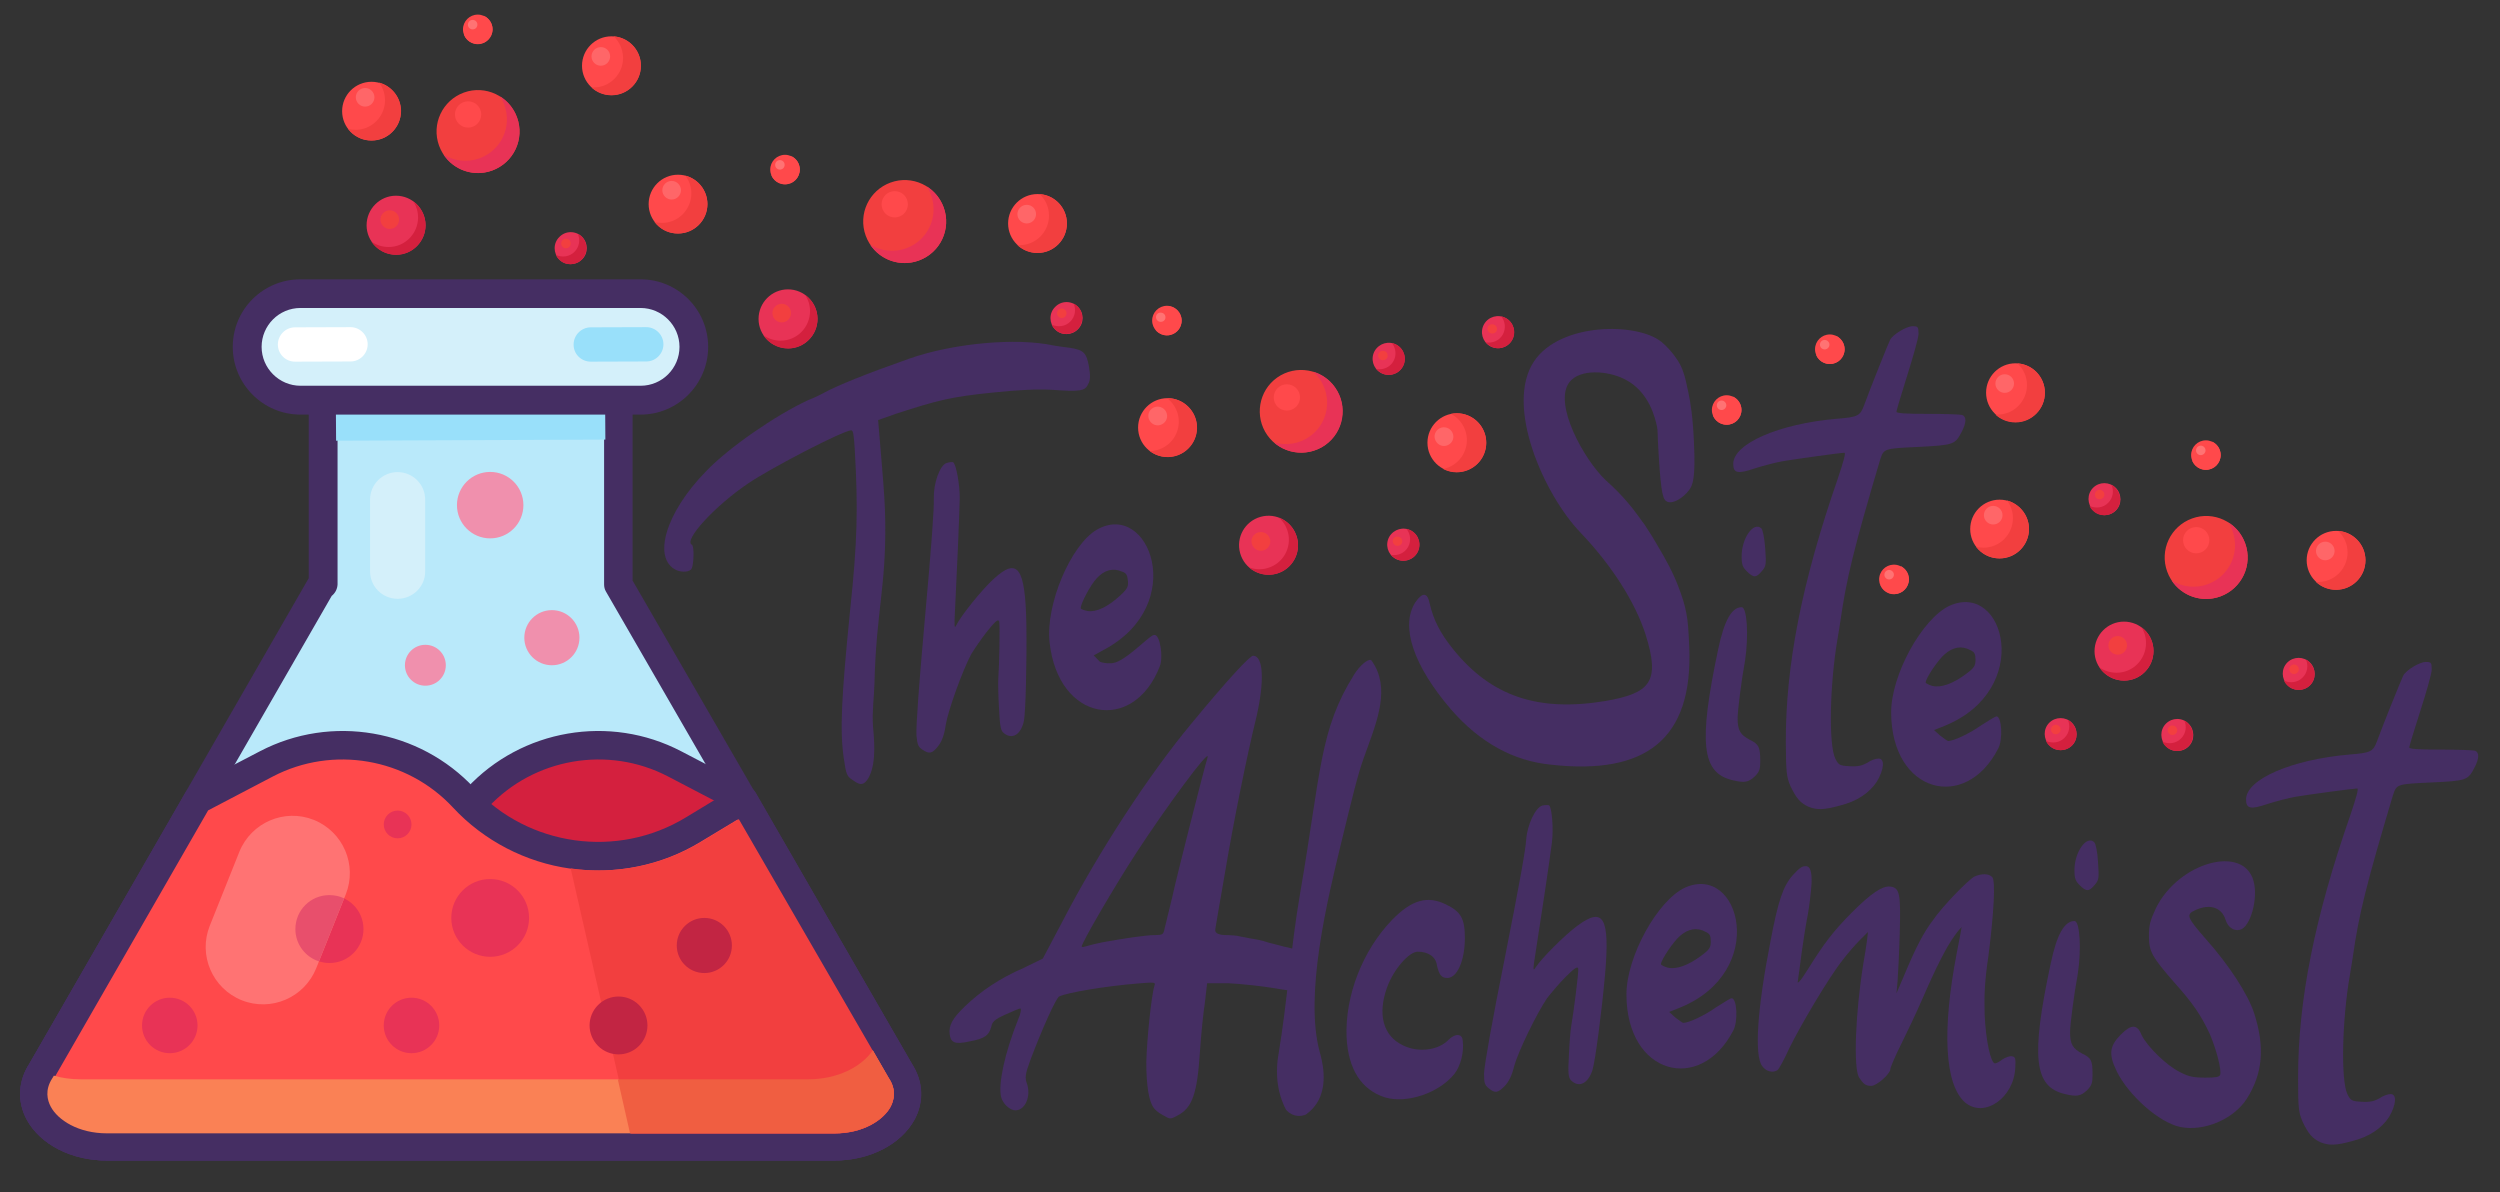 <?xml version="1.0" encoding="UTF-8"?> <!-- Generator: Adobe Illustrator 27.0.1, SVG Export Plug-In . SVG Version: 6.00 Build 0) --> <svg xmlns="http://www.w3.org/2000/svg" xmlns:xlink="http://www.w3.org/1999/xlink" version="1.1" id="Layer_1" x="0px" y="0px" viewBox="0 0 1369.4 653" style="enable-background:new 0 0 1369.4 653;" xml:space="preserve"><rect x="0" y="0" width="1369.4" height="653" fill="#333333" stroke="none"/> <style type="text/css"> .st0{fill:#B9E9FA;} .st1{fill:#452E63;} .st2{fill:#F090AD;} .st3{fill:#99E0FA;} .st4{fill:#D4F0FA;} .st5{fill:#D4203E;} .st6{fill:#FF494B;} .st7{fill:#FA8155;} .st8{fill:#F23F3F;} .st9{fill:#E83356;} .st10{fill:#C22543;} .st11{fill:#FF7373;} .st12{fill:#E84F6C;} .st13{fill:#F05E41;} .st14{fill:#FFFFFF;} .st15{fill:#FF6668;} </style> <g id="vector"> <g id="flask_red"> <g> <g> <path class="st0" d="M492.8,586.9L338.7,320.1v-96.7c0-2-2.3-3.7-5.1-3.7H182c-2.8,0-5.1,1.6-5.1,3.7v96.7h-0.7L22.7,586.9 c-12.4,19,6.8,40.9,35.8,40.9H457C486.1,627.8,505.2,605.9,492.8,586.9L492.8,586.9z"></path> <path class="st1" d="M457,635.7H58.5c-19.3,0-36.5-8.8-43.8-22.4c-5.3-9.8-4.8-20.9,1.3-30.5l153.1-266.1v-93.3 c0-6.5,5.7-11.5,12.9-11.5h151.6c7.2,0,12.9,5.1,12.9,11.5V318l153,264.8c6.2,9.6,6.7,20.7,1.4,30.5 C493.5,626.9,476.3,635.7,457,635.7L457,635.7z M181.7,326.4L29.5,590.8c-0.1,0.1-0.1,0.2-0.2,0.4c-3.1,4.8-3.4,9.7-0.8,14.6 c3.8,7,14.6,14.2,30,14.2H457c15.5,0,26.2-7.1,30-14.2c2.6-4.9,2.4-9.8-0.8-14.6c-0.1-0.1-0.2-0.2-0.2-0.4L331.9,324 c-0.7-1.2-1-2.5-1-3.9v-92.5h-146v92.5C184.8,322.6,183.6,324.9,181.7,326.4L181.7,326.4z"></path> </g> <g> <circle class="st2" cx="302.3" cy="349.3" r="15.1"></circle> <circle class="st2" cx="268.5" cy="276.7" r="18.2"></circle> <path class="st2" d="M244.2,364.4c0,6.2-5,11.2-11.2,11.2s-11.2-5-11.2-11.2s5-11.2,11.2-11.2S244.2,358.2,244.2,364.4z"></path> </g> <path class="st3" d="M331.5,225.6c0-2.8-2.1-5.1-4.6-5l-138.3,0.6c-2.5,0-4.6,2.3-4.6,5.1l0.1,15.1l147.5-0.6L331.5,225.6 L331.5,225.6z"></path> <g> <path class="st4" d="M164.6,219.2h186.3c16,0,29.2-13.1,29.2-29.2l0,0c0-16.1-13.1-29.2-29.2-29.2H164.6 c-16.1,0-29.2,13.1-29.2,29.2l0,0C135.4,206.1,148.6,219.2,164.6,219.2L164.6,219.2z"></path> <path class="st1" d="M350.9,227.1H164.6c-20.4,0-37.1-16.6-37.1-37.1s16.6-37,37.1-37h186.3c20.4,0,37,16.6,37,37 S371.3,227.1,350.9,227.1L350.9,227.1z M164.6,168.7c-11.8,0-21.3,9.6-21.3,21.3s9.6,21.3,21.3,21.3h186.3 c11.8,0,21.3-9.6,21.3-21.3s-9.6-21.3-21.3-21.3L164.6,168.7L164.6,168.7z"></path> </g> <g> <path class="st5" d="M492.8,586.9c12.4,19-6.8,40.9-35.8,40.9H58.5c-29.1,0-48.2-21.9-35.8-40.9l86-148.9l27.2,16.5 c40.7,24.7,93.2,17.3,125.6-17.5l0,0c27.7-29.8,71.9-37.4,108-18.6l37.6,19.6L492.8,586.9L492.8,586.9z"></path> <path class="st1" d="M457,635.7H58.5c-19.3,0-36.5-8.8-43.9-22.4c-5.3-9.8-4.8-20.9,1.4-30.5l85.9-148.7 c1.1-1.8,2.8-3.2,4.8-3.7c2.1-0.5,4.2-0.2,6,0.9l27.2,16.5c37.3,22.6,86,15.8,115.8-16.1c30-32.3,78.3-40.6,117.4-20.2 l37.6,19.6c1.3,0.7,2.4,1.8,3.2,3l85.6,148.7c6.1,9.6,6.6,20.7,1.3,30.5C493.5,626.9,476.2,635.7,457,635.7L457,635.7z M111.5,448.9l-82,141.9c-0.1,0.1-0.1,0.2-0.2,0.4c-3.2,4.8-3.4,9.7-0.8,14.6c3.8,7,14.6,14.2,30,14.2H457 c15.4,0,26.2-7.1,30-14.2c2.6-4.8,2.4-9.8-0.8-14.6c-0.1-0.1-0.2-0.2-0.2-0.4l-84.5-146.9l-35.6-18.6 c-32.8-17.1-73.4-10.1-98.6,17c-16.9,18.2-39.8,30.1-64.4,33.5c-24.6,3.4-49.8-1.8-71.1-14.6L111.5,448.9L111.5,448.9z"></path> </g> <g> <path class="st6" d="M22.7,586.9c-12.4,19,6.8,40.9,35.8,40.9H457c29.1,0,48.2-21.9,35.8-40.9l-86-148.9l-27.2,16.5 c-40.7,24.7-93.2,17.3-125.6-17.5l0,0c-27.7-29.8-71.9-37.4-108-18.6L108.4,438L22.7,586.9z"></path> <path class="st1" d="M457,635.7H58.5c-19.3,0-36.5-8.8-43.8-22.4c-5.3-9.8-4.8-20.9,1.3-30.5l85.6-148.7c0.8-1.3,1.8-2.4,3.2-3 l37.6-19.6c39.1-20.4,87.3-12.1,117.4,20.2c29.7,32,78.4,38.8,115.8,16.1l27.2-16.5c1.8-1.1,4-1.4,6-0.9c2,0.5,3.8,1.9,4.9,3.7 l85.9,148.7c6.2,9.6,6.7,20.7,1.4,30.5C493.5,626.9,476.3,635.7,457,635.7z M114,443.9L29.5,590.8c-0.1,0.1-0.1,0.2-0.2,0.4 c-3.1,4.8-3.4,9.7-0.8,14.6c3.8,7,14.6,14.2,30,14.2H457c15.5,0,26.2-7.1,30-14.2c2.6-4.9,2.4-9.8-0.8-14.6 c-0.1-0.1-0.2-0.2-0.2-0.4l-82-141.9l-20.4,12.3c-21.2,12.9-46.5,18-71.1,14.6s-47.5-15.3-64.4-33.5 c-25.2-27.1-65.8-34.1-98.6-17L114,443.9L114,443.9z M252.1,70.2L252.1,70.2z"></path> </g> <path class="st7" d="M486.9,590.7c-0.1-0.1-0.1-0.2-0.2-0.3l-8.7-15.1c-6.3,9.2-19.4,15.9-35.5,15.9H44.1c-5.2,0-10.2-0.7-14.6-2 l-0.7,1.2c-0.1,0.1-0.1,0.2-0.2,0.3c-4.1,6.4-2.7,11.9-0.8,15.5c3.9,7.3,15,14.6,30.8,14.6H457c15.8,0,26.9-7.3,30.8-14.6 C489.7,602.6,491.1,597.1,486.9,590.7L486.9,590.7z"></path> <path class="st8" d="M487,590.9c-0.1-0.1-0.1-0.2-0.2-0.3l-82.1-141.9l-21,12.7c-16.8,10.1-36,15.4-55.5,15.4 c-4.9,0-9.8-0.3-14.7-1c-0.3,0-0.6-0.1-0.9-0.1l33.1,145.2h111.4c15.7,0,26.7-7.3,30.7-14.5C489.7,602.7,491.1,597.2,487,590.9 L487,590.9z"></path> <g> <circle class="st9" cx="268.5" cy="502.8" r="21.3"></circle> <circle class="st10" cx="385.8" cy="517.9" r="15.1"></circle> <circle class="st9" cx="93" cy="561.7" r="15.2"></circle> <circle class="st9" cx="225.4" cy="561.7" r="15.2"></circle> <circle class="st9" cx="180.5" cy="508.9" r="18.6"></circle> <path class="st10" d="M350,550.5c6.2,6.2,6.2,16.2,0,22.4s-16.2,6.2-22.4,0c-6.2-6.2-6.2-16.2,0-22.4S343.8,544.3,350,550.5z"></path> <circle class="st9" cx="217.8" cy="451.6" r="7.6"></circle> </g> <path class="st11" d="M132.4,547.9L132.4,547.9c-16.1-6.5-23.9-24.7-17.5-40.8l16.2-40.5c6.5-16.1,24.7-23.9,40.8-17.5l0,0 c16.1,6.5,23.9,24.7,17.5,40.8l-16.2,40.5C166.7,546.5,148.5,554.3,132.4,547.9L132.4,547.9z"></path> <path class="st12" d="M174.7,526.6l13.8-34.5c-2.4-1.2-5.2-1.8-8.1-1.8c-10.3,0-18.6,8.3-18.6,18.6 C161.8,517.2,167.2,524.2,174.7,526.6L174.7,526.6z"></path> <path class="st13" d="M345.1,620.8H457c15.8,0,26.9-7.3,30.8-14.6c1.9-3.5,3.3-9.1-0.8-15.5c-0.1-0.1-0.1-0.2-0.2-0.3l-8.7-15.1 c-6.3,9.2-19.4,15.9-35.5,15.9H338.4L345.1,620.8L345.1,620.8z"></path> <path class="st4" d="M217.8,328L217.8,328c-8.4,0-15.1-6.8-15.1-15.1v-39.2c0-8.4,6.8-15.1,15.1-15.1l0,0 c8.4,0,15.1,6.8,15.1,15.1v39.2C233,321.2,226.2,328,217.8,328z"></path> <path class="st3" d="M323.6,198.1L354,198c5.2,0,9.4-4.3,9.4-9.4l0,0c0-5.2-4.3-9.4-9.4-9.4l-30.4,0.1c-5.2,0-9.4,4.3-9.4,9.4 l0,0C314.1,193.9,318.4,198.1,323.6,198.1z"></path> <path class="st14" d="M161.6,198.1L192,198c5.2,0,9.4-4.3,9.4-9.4l0,0c0-5.2-4.3-9.4-9.4-9.4l-30.4,0.1c-5.2,0-9.4,4.3-9.4,9.4 l0,0C152.2,193.9,156.4,198.1,161.6,198.1z"></path> </g> <g> <path class="st8" d="M283.2,64.3c4.3,11.8-1.8,24.8-13.6,29.1c-11.8,4.3-24.8-1.8-29.1-13.6s1.8-24.8,13.6-29.1 S278.9,52.6,283.2,64.3z"></path> <circle class="st6" cx="334.9" cy="36" r="16.1"></circle> <path class="st9" d="M233.1,123.3c0,8.9-7.2,16.2-16.1,16.2s-16.2-7.2-16.2-16.1c0-8.9,7.2-16.2,16.1-16.2 C225.8,107.2,233,114.4,233.1,123.3L233.1,123.3z"></path> <circle class="st6" cx="203.5" cy="60.9" r="16.1"></circle> <path class="st9" d="M318.8,129.7c3.4,3.4,3.5,9,0,12.4c-3.4,3.4-9,3.5-12.4,0.1c-3.4-3.4-3.5-9,0-12.4 C309.8,126.3,315.3,126.3,318.8,129.7z"></path> <circle class="st6" cx="261.7" cy="16.1" r="8.1"></circle> <path class="st8" d="M207.6,45.2c2.1,2.7,3.3,6.1,3.3,9.7c0,8.9-7.2,16.2-16.1,16.2c-1.4,0-2.8-0.2-4.1-0.5 c3,3.9,7.6,6.4,12.9,6.3c8.9,0,16.1-7.3,16.1-16.2C219.6,53.3,214.5,47,207.6,45.2L207.6,45.2z"></path> <path class="st5" d="M226.4,110.3c1.6,2.5,2.6,5.5,2.6,8.8c0,8.9-7.2,16.2-16.1,16.2c-3.5,0-6.8-1.1-9.5-3 c2.9,4.4,7.9,7.3,13.6,7.3c8.9,0,16.1-7.3,16.1-16.2C233.1,118,230.4,113.2,226.4,110.3L226.4,110.3z"></path> <path class="st6" d="M265.7,11.8c0,4.5-3.6,8.1-8.1,8.1c-1.2,0-2.4-0.3-3.4-0.8c1.2,2.9,4.1,5,7.5,5c4.4,0,8.1-3.6,8.1-8.1 c0-3.2-1.9-6-4.7-7.3C265.5,9.7,265.7,10.7,265.7,11.8L265.7,11.8z"></path> <path class="st8" d="M336.1,19.9c3.2,2.9,5.1,7.1,5.2,11.8c0,8.9-7.2,16.2-16.1,16.2c-0.4,0-0.8,0-1.2,0c2.9,2.7,6.8,4.3,11,4.3 c8.9,0,16.1-7.3,16.1-16.2C351.1,27.4,344.4,20.5,336.1,19.9L336.1,19.9z"></path> <path class="st9" d="M276.3,57.6c4.3,11.8-1.8,24.8-13.6,29.1c-6.8,2.5-14.1,1.5-19.8-2.1c5.6,8.6,16.6,12.5,26.7,8.8 c11.8-4.3,17.9-17.3,13.6-29.1c-1.8-5-5.1-8.9-9.3-11.5C274.9,54.3,275.7,55.9,276.3,57.6L276.3,57.6z"></path> <path class="st5" d="M316.5,128.1c1.4,3.2,0.9,7.1-1.8,9.8c-2.7,2.8-6.9,3.3-10.2,1.7c0.4,1,1,1.9,1.8,2.6 c3.4,3.4,9,3.4,12.4-0.1s3.4-9,0-12.4C318.1,129,317.3,128.5,316.5,128.1L316.5,128.1z"></path> <path class="st15" d="M205.1,53.3c0,2.8-2.3,5.1-5.1,5.1s-5.1-2.3-5.1-5.1s2.3-5.1,5.1-5.1S205.1,50.5,205.1,53.3z"></path> <path class="st15" d="M334.2,30.9c0,2.8-2.3,5.1-5.1,5.1s-5.1-2.3-5.1-5.1s2.3-5.1,5.1-5.1S334.2,28,334.2,30.9z"></path> <circle class="st6" cx="256.4" cy="62.7" r="7.2"></circle> <path class="st8" d="M218.6,120.3c0,2.8-2.3,5.1-5.1,5.1s-5.1-2.3-5.1-5.1s2.3-5.1,5.1-5.1S218.6,117.5,218.6,120.3z"></path> <path class="st8" d="M312.6,133.4c0,1.4-1.1,2.6-2.6,2.6s-2.6-1.2-2.6-2.6c0-1.4,1.1-2.6,2.6-2.6S312.6,131.9,312.6,133.4z"></path> <path class="st11" d="M261.5,13.5c0,1.4-1.1,2.6-2.6,2.6c-1.4,0-2.6-1.1-2.6-2.6s1.2-2.6,2.6-2.6 C260.4,10.9,261.5,12.1,261.5,13.5z"></path> </g> <g> <path class="st8" d="M1229.8,297.6c4.3,11.8-1.8,24.8-13.6,29.1c-11.8,4.3-24.8-1.8-29.1-13.6c-4.3-11.8,1.8-24.8,13.6-29.1 C1212.5,279.7,1225.5,285.8,1229.8,297.6z"></path> <circle class="st6" cx="1279.6" cy="306.9" r="16.1"></circle> <path class="st9" d="M1179.6,356.6c0,8.9-7.2,16.2-16.1,16.2c-8.9,0-16.2-7.2-16.2-16.1c0-8.9,7.2-16.2,16.1-16.2 S1179.6,347.6,1179.6,356.6z"></path> <circle class="st6" cx="1095.3" cy="289.8" r="16.1"></circle> <path class="st9" d="M1265.3,362.9c3.4,3.4,3.5,9,0.1,12.4c-3.4,3.4-9,3.5-12.4,0c-3.4-3.4-3.5-9-0.1-12.4 C1256.3,359.5,1261.9,359.5,1265.3,362.9z"></path> <circle class="st6" cx="1208.3" cy="249.3" r="8.1"></circle> <path class="st8" d="M1099.3,274.1c2.1,2.7,3.3,6.1,3.3,9.7c0,8.9-7.2,16.2-16.1,16.2c-1.4,0-2.8-0.2-4.1-0.5 c3,3.9,7.6,6.4,12.9,6.3c8.9,0,16.1-7.3,16.1-16.2C1111.3,282.2,1106.2,276,1099.3,274.1L1099.3,274.1z"></path> <path class="st5" d="M1172.9,343.5c1.7,2.5,2.6,5.5,2.6,8.8c0,8.9-7.2,16.2-16.1,16.2c-3.5,0-6.8-1.1-9.5-3 c2.9,4.4,7.9,7.3,13.6,7.3c8.9,0,16.1-7.3,16.1-16.2C1179.6,351.2,1177,346.4,1172.9,343.5L1172.9,343.5z"></path> <path class="st6" d="M1212.3,245c0,4.5-3.6,8.1-8.1,8.1c-1.2,0-2.4-0.3-3.4-0.8c1.2,2.9,4.1,5,7.5,5c4.4,0,8.1-3.6,8.1-8.1 c0-3.2-1.9-6-4.7-7.3C1212.1,242.9,1212.3,244,1212.3,245L1212.3,245z"></path> <path class="st8" d="M1280.7,290.8c3.2,2.9,5.2,7.1,5.2,11.8c0,8.9-7.2,16.2-16.1,16.2c-0.4,0-0.8,0-1.2,0 c2.9,2.7,6.8,4.3,11,4.3c8.9,0,16.1-7.3,16.1-16.2C1295.7,298.4,1289.1,291.4,1280.7,290.8L1280.7,290.8z"></path> <path class="st9" d="M1222.9,290.9c4.3,11.8-1.8,24.8-13.6,29.1c-6.8,2.5-14.1,1.5-19.8-2.1c5.6,8.6,16.6,12.5,26.7,8.8 c11.8-4.3,17.9-17.3,13.6-29.1c-1.8-5-5.1-8.9-9.3-11.5C1221.5,287.5,1222.3,289.1,1222.9,290.9L1222.9,290.9z"></path> <path class="st5" d="M1263.1,361.3c1.4,3.2,0.9,7.1-1.8,9.8c-2.7,2.8-6.9,3.3-10.2,1.7c0.4,1,1,1.9,1.8,2.6c3.4,3.4,9,3.4,12.4,0 s3.4-9-0.1-12.4C1264.7,362.2,1263.9,361.7,1263.1,361.3L1263.1,361.3z"></path> <path class="st15" d="M1096.9,282.2c0,2.8-2.3,5.1-5.1,5.1s-5.1-2.3-5.1-5.1s2.3-5.1,5.1-5.1S1096.9,279.4,1096.9,282.2z"></path> <path class="st15" d="M1278.8,301.8c0,2.8-2.3,5.1-5.1,5.1s-5.1-2.3-5.1-5.1s2.3-5.1,5.1-5.1S1278.8,299,1278.8,301.8z"></path> <circle class="st6" cx="1104" cy="215.1" r="16.1"></circle> <path class="st8" d="M1105.1,199.1c3.2,2.9,5.2,7.1,5.2,11.8c0,8.9-7.2,16.2-16.1,16.2c-0.4,0-0.8,0-1.2,0 c2.9,2.7,6.8,4.3,11,4.3c8.9,0,16.1-7.3,16.1-16.2C1120.1,206.6,1113.5,199.6,1105.1,199.1L1105.1,199.1z"></path> <path class="st15" d="M1103.2,210.1c0,2.8-2.3,5.1-5.1,5.1s-5.1-2.3-5.1-5.1s2.3-5.1,5.1-5.1S1103.2,207.2,1103.2,210.1z"></path> <circle class="st6" cx="1203" cy="295.9" r="7.2"></circle> <path class="st8" d="M1165.1,353.5c0,2.8-2.3,5.1-5.1,5.1s-5.1-2.3-5.1-5.1s2.3-5.1,5.1-5.1S1165.1,350.7,1165.1,353.5z"></path> <path class="st8" d="M1259.2,366.6c0,1.4-1.2,2.6-2.6,2.6s-2.6-1.1-2.6-2.6s1.2-2.6,2.6-2.6S1259.2,365.2,1259.2,366.6z"></path> <path class="st9" d="M1198.8,396.4c3.4,3.4,3.5,9,0.1,12.4c-3.4,3.4-9,3.5-12.4,0c-3.4-3.4-3.5-9-0.1-12.4 C1189.8,393,1195.3,392.9,1198.8,396.4z"></path> <path class="st5" d="M1196.5,394.7c1.4,3.2,0.9,7.1-1.8,9.8c-2.7,2.8-6.9,3.3-10.2,1.7c0.4,1,1,1.9,1.8,2.6c3.4,3.4,9,3.4,12.4,0 s3.4-9-0.1-12.4C1198.1,395.7,1197.3,395.1,1196.5,394.7L1196.5,394.7z"></path> <path class="st8" d="M1192.6,400c0,1.4-1.2,2.6-2.6,2.6s-2.6-1.1-2.6-2.6s1.2-2.6,2.6-2.6S1192.6,398.6,1192.6,400z"></path> <path class="st9" d="M1134.9,395.9c3.4,3.4,3.5,9,0.1,12.4c-3.4,3.4-9,3.5-12.4,0c-3.4-3.4-3.5-9-0.1-12.4 C1125.9,392.5,1131.5,392.5,1134.9,395.9z"></path> <path class="st5" d="M1132.7,394.3c1.4,3.2,0.9,7.1-1.8,9.8c-2.7,2.8-6.9,3.3-10.2,1.7c0.4,1,1,1.9,1.8,2.6c3.4,3.4,9,3.4,12.4,0 s3.4-9-0.1-12.4C1134.2,395.2,1133.5,394.7,1132.7,394.3L1132.7,394.3z"></path> <path class="st8" d="M1128.7,399.6c0,1.4-1.2,2.6-2.6,2.6s-2.6-1.1-2.6-2.6s1.2-2.6,2.6-2.6S1128.7,398.2,1128.7,399.6z"></path> <path class="st9" d="M1158.9,267.2c3.4,3.4,3.5,9,0.1,12.4c-3.4,3.4-9,3.5-12.4,0c-3.4-3.4-3.5-9-0.1-12.4 C1149.9,263.8,1155.4,263.8,1158.9,267.2z"></path> <path class="st5" d="M1156.6,265.6c1.4,3.2,0.9,7.1-1.8,9.8c-2.7,2.8-6.9,3.3-10.2,1.7c0.4,1,1,1.9,1.8,2.6c3.4,3.4,9,3.4,12.4,0 s3.4-9-0.1-12.4C1158.2,266.6,1157.4,266,1156.6,265.6L1156.6,265.6z"></path> <path class="st8" d="M1152.7,270.9c0,1.4-1.2,2.6-2.6,2.6s-2.6-1.1-2.6-2.6s1.2-2.6,2.6-2.6S1152.7,269.5,1152.7,270.9z"></path> <path class="st11" d="M1208.1,246.7c0,1.4-1.2,2.6-2.6,2.6s-2.6-1.1-2.6-2.6s1.2-2.6,2.6-2.6S1208.1,245.3,1208.1,246.7z"></path> <circle class="st6" cx="1002.3" cy="191.3" r="8.1"></circle> <path class="st6" d="M1006.3,187.1c0,4.5-3.6,8.1-8.1,8.1c-1.2,0-2.4-0.3-3.4-0.8c1.2,2.9,4.1,5,7.5,5c4.5,0,8.1-3.6,8.1-8.1 c0-3.2-1.9-6-4.7-7.3C1006.1,185,1006.3,186,1006.3,187.1L1006.3,187.1z"></path> <path class="st11" d="M1002.1,188.8c0,1.4-1.2,2.6-2.6,2.6s-2.6-1.1-2.6-2.6s1.2-2.6,2.6-2.6S1002.1,187.4,1002.1,188.8z"></path> <circle class="st6" cx="945.8" cy="224.6" r="8.1"></circle> <path class="st6" d="M949.8,220.3c0,4.5-3.6,8.1-8.1,8.1c-1.2,0-2.4-0.3-3.4-0.8c1.2,2.9,4.1,5,7.5,5c4.5,0,8.1-3.6,8.1-8.1 c0-3.2-1.9-6-4.7-7.3C949.6,218.2,949.8,219.2,949.8,220.3L949.8,220.3z"></path> <path class="st11" d="M945.6,222c0,1.4-1.2,2.6-2.6,2.6s-2.6-1.1-2.6-2.6s1.2-2.6,2.6-2.6S945.6,220.6,945.6,222z"></path> <ellipse transform="matrix(0.16 -0.987 0.987 0.16 558.124 1290.716)" class="st6" cx="1037.6" cy="317.4" rx="8.1" ry="8.1"></ellipse> <path class="st6" d="M1041.6,313.1c0,4.5-3.6,8.1-8.1,8.1c-1.2,0-2.4-0.3-3.4-0.8c1.2,2.9,4.1,5,7.5,5c4.4,0,8.1-3.6,8.1-8.1 c0-3.2-1.9-6-4.7-7.3C1041.4,311,1041.6,312,1041.6,313.1L1041.6,313.1z"></path> <path class="st11" d="M1037.4,314.8c0,1.4-1.2,2.6-2.6,2.6c-1.4,0-2.6-1.1-2.6-2.6s1.2-2.6,2.6-2.6 C1036.2,312.2,1037.4,313.4,1037.4,314.8z"></path> </g> <g> <path class="st8" d="M516.9,113.6c4.3,11.8-1.8,24.8-13.6,29.1c-11.8,4.3-24.8-1.8-29.1-13.6c-4.3-11.8,1.8-24.8,13.6-29.1 C499.6,95.7,512.6,101.8,516.9,113.6z"></path> <circle class="st6" cx="568.3" cy="122.4" r="16.1"></circle> <path class="st9" d="M447.8,174.6c0,8.9-7.2,16.2-16.1,16.2s-16.2-7.2-16.2-16.1c0-8.9,7.2-16.2,16.1-16.2 S447.7,165.7,447.8,174.6L447.8,174.6z"></path> <circle class="st6" cx="371.4" cy="111.8" r="16.1"></circle> <path class="st9" d="M590.4,168c3.4,3.4,3.5,9,0,12.4c-3.4,3.4-9,3.5-12.4,0.1c-3.4-3.4-3.5-9,0-12.4 C581.4,164.6,586.9,164.6,590.4,168z"></path> <circle class="st6" cx="430" cy="92.9" r="8.1"></circle> <path class="st8" d="M375.4,96.2c2.1,2.7,3.3,6.1,3.3,9.7c0,8.9-7.2,16.2-16.1,16.2c-1.4,0-2.8-0.2-4.1-0.5 c3,3.9,7.6,6.4,12.9,6.3c8.9,0,16.1-7.3,16.1-16.2C387.4,104.2,382.3,98,375.4,96.2L375.4,96.2z"></path> <path class="st5" d="M441.1,161.6c1.6,2.5,2.6,5.5,2.6,8.8c0,8.9-7.2,16.2-16.1,16.2c-3.5,0-6.8-1.1-9.5-3 c2.9,4.4,7.9,7.3,13.6,7.3c8.9,0,16.1-7.3,16.1-16.2C447.8,169.2,445.1,164.5,441.1,161.6L441.1,161.6z"></path> <path class="st6" d="M434,88.6c0,4.5-3.6,8.1-8.1,8.1c-1.2,0-2.4-0.3-3.4-0.8c1.2,2.9,4.1,5,7.5,5c4.5,0,8.1-3.6,8.1-8.1 c0-3.2-1.9-6-4.7-7.3C433.8,86.5,434,87.6,434,88.6L434,88.6z"></path> <path class="st8" d="M569.4,106.3c3.2,2.9,5.2,7.1,5.2,11.8c0,8.9-7.2,16.2-16.1,16.2c-0.4,0-0.8,0-1.2,0c2.9,2.7,6.8,4.3,11,4.3 c8.9,0,16.1-7.3,16.1-16.2C584.4,113.8,577.8,106.9,569.4,106.3L569.4,106.3z"></path> <path class="st9" d="M510,106.9c4.3,11.8-1.8,24.8-13.6,29.1c-6.8,2.5-14.1,1.5-19.8-2.1c5.6,8.6,16.6,12.5,26.7,8.8 c11.8-4.3,17.9-17.3,13.6-29.1c-1.8-4.9-5.1-8.9-9.3-11.5C508.6,103.6,509.4,105.2,510,106.9L510,106.9z"></path> <path class="st5" d="M588.1,166.3c1.4,3.2,0.9,7.1-1.8,9.8c-2.7,2.8-6.9,3.3-10.2,1.7c0.4,1,1,1.9,1.8,2.6 c3.4,3.4,9,3.4,12.4-0.1s3.4-9,0-12.4C589.7,167.3,588.9,166.7,588.1,166.3L588.1,166.3z"></path> <path class="st15" d="M373,104.2c0,2.8-2.3,5.1-5.1,5.1s-5.1-2.3-5.1-5.1s2.3-5.1,5.1-5.1S373,101.4,373,104.2z"></path> <path class="st15" d="M567.5,117.3c0,2.8-2.3,5.1-5.1,5.1s-5.1-2.3-5.1-5.1s2.3-5.1,5.1-5.1S567.5,114.4,567.5,117.3z"></path> <circle class="st6" cx="490.1" cy="111.9" r="7.2"></circle> <path class="st8" d="M433.3,171.5c0,2.8-2.3,5.1-5.1,5.1s-5.1-2.3-5.1-5.1s2.3-5.1,5.1-5.1S433.3,168.7,433.3,171.5z"></path> <path class="st8" d="M584.2,171.6c0,1.4-1.2,2.6-2.6,2.6s-2.6-1.1-2.6-2.6s1.2-2.6,2.6-2.6S584.2,170.2,584.2,171.6z"></path> <path class="st11" d="M429.8,90.3c0,1.4-1.1,2.6-2.6,2.6s-2.6-1.2-2.6-2.6s1.1-2.6,2.6-2.6S429.8,88.9,429.8,90.3z"></path> </g> <g> <path class="st8" d="M731.2,212.2c7.2,10.2,4.8,24.4-5.4,31.6s-24.4,4.8-31.6-5.4s-4.8-24.4,5.4-31.6S724,202,731.2,212.2z"></path> <circle class="st6" cx="798" cy="242.5" r="16.1"></circle> <path class="st9" d="M710.4,294.3c2.4,8.6-2.6,17.5-11.2,19.9c-8.6,2.4-17.5-2.6-19.9-11.2c-2.4-8.6,2.6-17.5,11.2-19.9 C699.1,280.7,708,285.7,710.4,294.3z"></path> <circle class="st6" cx="639.5" cy="234.2" r="16.1"></circle> <path class="st9" d="M773,290.7c4.2,2.4,5.7,7.7,3.3,12c-2.4,4.2-7.7,5.7-12,3.3c-4.2-2.4-5.7-7.7-3.3-12 C763.5,289.8,768.8,288.3,773,290.7z"></path> <circle class="st6" cx="639.2" cy="175.6" r="8.1"></circle> <path class="st8" d="M639.3,218.1c2.7,2.1,4.8,5,5.8,8.5c2.4,8.6-2.6,17.5-11.2,19.9c-1.4,0.4-2.8,0.6-4.1,0.6 c3.9,2.9,9,4.1,14.1,2.7c8.6-2.4,13.6-11.3,11.2-19.9C653,222.7,646.4,218,639.3,218.1L639.3,218.1z"></path> <path class="st5" d="M700.5,283.5c2.3,2,4,4.6,4.9,7.8c2.4,8.6-2.6,17.5-11.2,19.9c-3.4,1-6.9,0.7-10-0.4c4,3.5,9.5,5,15,3.5 c8.6-2.4,13.6-11.3,11.2-19.9C709,289.2,705.2,285.3,700.5,283.5L700.5,283.5z"></path> <path class="st6" d="M641.9,170.4c1.2,4.3-1.3,8.7-5.6,9.9c-1.2,0.3-2.3,0.4-3.5,0.2c1.9,2.5,5.3,3.8,8.5,2.9 c4.3-1.2,6.8-5.6,5.6-9.9c-0.9-3.1-3.5-5.3-6.5-5.8C641.2,168.4,641.6,169.4,641.9,170.4L641.9,170.4z"></path> <path class="st8" d="M794.8,226.7c3.8,2,6.8,5.5,8.1,10c2.4,8.6-2.6,17.5-11.2,19.9c-0.4,0.1-0.8,0.2-1.2,0.3 c3.5,1.8,7.7,2.4,11.8,1.2c8.6-2.4,13.6-11.3,11.2-19.9C811.2,230,803,225,794.8,226.7z"></path> <path class="st9" d="M722.8,207.5c7.2,10.2,4.8,24.4-5.4,31.6c-5.9,4.2-13.2,5.1-19.6,3.2c7.7,6.8,19.3,7.6,28.1,1.5 c10.2-7.2,12.7-21.4,5.4-31.6c-3-4.3-7.3-7.2-12-8.6C720.5,204.7,721.7,206.1,722.8,207.5L722.8,207.5z"></path> <path class="st5" d="M770.4,289.7c2.2,2.7,2.7,6.6,0.9,9.9c-1.9,3.4-5.7,5-9.4,4.3c0.7,0.8,1.5,1.5,2.5,2.1 c4.2,2.4,9.6,0.9,12-3.3s0.9-9.6-3.3-12C772.2,290.2,771.3,289.9,770.4,289.7L770.4,289.7z"></path> <path class="st15" d="M639.1,226.5c0.8,2.7-0.8,5.5-3.6,6.3c-2.7,0.8-5.5-0.9-6.3-3.6c-0.8-2.7,0.8-5.5,3.6-6.3 C635.5,222.2,638.4,223.8,639.1,226.5z"></path> <path class="st15" d="M795.9,237.8c0.8,2.7-0.8,5.5-3.6,6.3c-2.7,0.8-5.5-0.9-6.3-3.6s0.8-5.5,3.6-6.3 C792.3,233.5,795.1,235.1,795.9,237.8z"></path> <circle class="st6" cx="704.9" cy="217.7" r="7.2"></circle> <path class="st8" d="M695.6,295.2c0.8,2.7-0.8,5.5-3.6,6.3c-2.7,0.8-5.5-0.9-6.3-3.6s0.8-5.5,3.6-6.3 C692.1,290.9,694.9,292.5,695.6,295.2z"></path> <path class="st8" d="M768,295.8c0.4,1.4-0.4,2.8-1.8,3.1c-1.4,0.4-2.8-0.4-3.2-1.8c-0.4-1.4,0.4-2.8,1.8-3.1 C766.2,293.7,767.7,294.5,768,295.8z"></path> <path class="st9" d="M824.9,174.3c4.2,2.4,5.7,7.7,3.3,12c-2.4,4.2-7.7,5.7-12,3.3c-4.2-2.4-5.7-7.7-3.3-12 C815.3,173.4,820.7,171.9,824.9,174.3z"></path> <path class="st5" d="M822.3,173.3c2.2,2.7,2.7,6.6,0.9,9.9c-1.9,3.4-5.7,5-9.4,4.3c0.7,0.8,1.5,1.5,2.5,2.1 c4.2,2.4,9.6,0.9,12-3.3s0.9-9.6-3.3-12C824.1,173.8,823.2,173.5,822.3,173.3L822.3,173.3z"></path> <path class="st8" d="M819.9,179.5c0.4,1.4-0.4,2.8-1.8,3.1c-1.4,0.4-2.8-0.4-3.2-1.8c-0.4-1.4,0.4-2.8,1.8-3.1 S819.5,178.1,819.9,179.5z"></path> <path class="st9" d="M765,188.9c4.2,2.4,5.7,7.7,3.3,12c-2.4,4.2-7.7,5.7-12,3.3c-4.2-2.4-5.7-7.7-3.3-12 C755.5,188,760.8,186.5,765,188.9z"></path> <path class="st5" d="M762.4,187.9c2.2,2.7,2.7,6.6,0.9,9.9c-1.9,3.4-5.7,5-9.4,4.3c0.7,0.8,1.5,1.5,2.5,2.1 c4.2,2.4,9.6,0.9,12-3.3s0.9-9.6-3.3-12C764.2,188.4,763.3,188.1,762.4,187.9L762.4,187.9z"></path> <path class="st8" d="M760,194.1c0.4,1.4-0.4,2.8-1.8,3.1c-1.4,0.4-2.8-0.4-3.2-1.8c-0.4-1.4,0.4-2.8,1.8-3.1 C758.3,191.9,759.7,192.7,760,194.1z"></path> <path class="st11" d="M638.3,173.1c0.4,1.4-0.4,2.8-1.8,3.1c-1.4,0.4-2.8-0.4-3.2-1.8s0.4-2.8,1.8-3.1 C636.5,171,638,171.8,638.3,173.1z"></path> </g> </g> </g> <g id="Layer_2_00000137095849561814851040000018093047984314614677_"> <path class="st1" d="M1074.5,236.6c-3.6,6.9-4.2,7.2-23.7,8.2c-19.2,0.9-18.9,0.9-21,7.2c-14.3,48.3-18.4,64.9-21.7,88.2 c-0.3,1.8-0.9,6-1.5,9.3c-4.4,25.5-5,58.5-1.3,66c1.8,3.6,2.4,3.9,7.8,4.2c4.5,0.3,6.9-0.3,9.6-1.8c2.1-1.5,4.8-2.4,6.3-2.4 c3.6,0,3,6-0.9,12.6c-4.2,6.3-10.8,10.8-20.4,13.2c-8.7,2.4-12.6,2.4-17.1,0.6c-4.5-2.1-6.6-4.5-9.9-11.4c-2.1-5.1-2.4-7.2-2.5-24 c-0.1-42.3,8.8-87.6,28.5-144.4c3-9,4.5-14.1,3.6-14.1c-2.1,0-26.4,3.4-33.6,4.6c-3.6,0.6-10.5,2.4-15.3,3.9 c-9.6,3.3-12,2.7-12-2.4c0-11.1,25.2-22,56.6-24.7c11.4-0.9,12.9-1.5,15-7.2c3.6-9.9,13.4-34.2,14.3-36c1.5-3,9-7.5,12.3-7.5 c3,0,3.3,0.3,3.3,4.2c0,2.1-3,12.6-6.2,22.8s-5.9,19.2-5.9,19.8c0,0.9,5.1,1.2,17.1,1.2c9.6,0,18,0.3,18.9,0.6 C1077.2,228.2,1077.2,231.5,1074.5,236.6L1074.5,236.6z"></path> <g> <path class="st1" d="M759.8,540.8c-5.4,15-2.1,26.7,8.7,31.8c8.4,4.2,19.5,2.7,24.9-3c3.6-3.6,7.5-3.6,7.8,0.3 c0.9,6.3-1.2,14.1-4.5,18.3c-8.4,10.5-26.1,16.5-38.1,12.9c-12.9-4.2-20.1-15.3-21-33c-0.9-22.5,8.7-47.4,24.9-64.2 c10.8-11.1,19.5-13.5,29.7-8.4c8.1,3.9,10.2,7.8,10.2,18.3c0,12.3-4.2,21.9-9.6,21.9c-3.3,0-4.5-1.8-5.7-6.9 c-0.6-4.8-4.8-7.5-10.5-7.5C771.8,521.3,763.4,530.9,759.8,540.8L759.8,540.8z"></path> <path class="st1" d="M879.2,533.6c-1.8,20.4-5.4,47.7-6.9,52.5c-2.4,7.5-7.5,9.9-11.7,5.7c-1.5-1.5-1.8-3.6-1.2-14.1 c0.3-6.9,0.9-13.8,1.2-15.3c1.5-8.7,4.2-30,3.9-31.8c-0.3-1.5-2.1-0.3-6.9,4.5c-3.6,3.6-8.1,9-10.2,11.7 c-5.7,8.4-15.9,29.4-18,37.2c-1.2,5.1-3,8.7-5.4,11.1c-3.6,3.6-5.1,3.9-8.7,0.9c-2.1-1.8-2.4-3-2.4-8.1 c0.3-5.4,4.5-28.8,11.1-61.8c8.4-42.3,11.7-60.9,12-66.3c0.6-8.1,5.1-17.7,9-18.6c1.8-0.3,3.3-0.3,3.6,0 c1.5,1.5,2.4,12.9,1.5,20.1c-1.2,9.9-6,41.4-8.7,58.8c-1.8,11.1-1.8,12.3-0.3,9.9c3-4.8,16.2-18,22.8-22.8 C878.3,496.4,881.9,502.4,879.2,533.6L879.2,533.6z"></path> <path class="st1" d="M949.4,564.5c-18,34.8-58.5,24.3-58.5-19.8c0-20.7,17.1-51.6,32.1-58.5c30.3-13.5,45.9,45.9-2.7,65.7l-6,2.4 l3.3,3c2.1,1.5,3.9,3,4.5,3c2.7,0,11.4-3.9,17.7-8.4c4.2-2.7,8.1-5.1,8.7-5.1C951.5,546.8,952.1,559.7,949.4,564.5L949.4,564.5z M913.4,530c4.8,1.2,11.4-1.2,18.6-6.6c4.5-3.3,5.1-4.5,5.1-7.8c0-3-0.6-4.2-2.7-5.1c-4.8-2.7-9.6-1.8-14.1,2.1 c-3.6,3-10.5,13.2-10.5,15.6C909.8,528.5,911.3,529.4,913.4,530L913.4,530z"></path> <path class="st1" d="M1103.9,584.6c-0.6,16.8-17.1,28.2-27.6,19.2c-11.1-9.9-12.6-39.3-4.5-81.6c1.5-7.5,2.7-14.1,2.7-14.4 c0,0-1.8,1.8-3.9,4.8c-4.2,5.7-10.2,17.4-17.7,34.8c-3,6.9-8.1,17.7-11.4,24.3s-6,12.9-6,13.8c0,2.7-7.5,9.3-10.5,9.3 s-4.2-0.9-6.6-4.5c-3.3-4.8-2.1-36,2.4-63.3c0.6-3.6,1.5-8.7,1.8-11.4l0.6-5.1l-4.5,4.5c-2.4,2.4-6.6,7.2-9.3,10.8 c-7.5,9.3-23.4,36.3-29.4,48.6c-2.7,6-5.7,11.4-6.3,11.7c-2.4,1.8-6.3,0.9-8.4-2.1c-4.5-5.7-2.7-31.8,4.5-68.4 c4.2-22.2,6.9-30.3,12.3-36.3c3.6-3.9,5.1-5.1,7.5-4.8c2,0.2,2.9,3.3,2.7,9.3c-0.3,4.8-1.2,12.6-2.1,17.4 c-0.9,4.5-2.4,13.8-3.3,20.4c-0.9,6.9-1.8,13.8-2.1,15.6c-0.6,2.4,1.2,0.6,5.7-6.6c8.4-13.5,13.8-20.7,24-30.9 c10.5-10.5,16.5-14.4,20.7-14.1c5.4,0.6,6,3.6,5.4,25.5c-0.3,10.8-0.9,22.5-1.2,26.4l-0.6,6.6l4.5-10.5 c6-14.4,10.5-23.1,15.6-29.7c5.1-7.5,18.9-21.6,22.5-23.7c3.9-1.8,8.1-1.8,9.9,0.3c1.8,2.1,0.9,19.2-2.1,42.9 c-2.1,14.1-2.4,21.6-2.1,32.4c0.6,13.8,3.3,26.7,5.7,26.7c0.6,0,2.4-0.9,3.9-2.1c1.8-1.2,4.2-2.1,5.4-1.8 C1103.9,578.9,1104.2,579.8,1103.9,584.6L1103.9,584.6z"></path> <path class="st1" d="M1146.2,588.5c0,4.5-0.3,6-3,8.7c-3.6,3.3-5.7,3.6-12,2.1c-17.1-3.9-18.9-20.1-7.8-72 c3.3-15.6,7.5-22.8,12.9-22.8c3,0,3.9,15.6,1.8,29.1c-2.1,11.4-4.2,27.6-4.2,31.8c0,6.6,1.5,9,6.6,11.7 C1145.6,579.5,1146.2,581,1146.2,588.5z M1149.2,472.1c0.6,8.7,0.6,9.9-1.8,12.6c-3,3.6-4.5,3.9-8.1,0.3c-2.4-2.4-3-3.6-3-8.4 c0-9.9,6.6-19.2,10.8-15.3C1148,462.2,1148.9,466.7,1149.2,472.1z"></path> <path class="st1" d="M1234.7,554.9c6,18.6,4.8,33-3.9,46.8c-7.2,11.4-23.7,18.3-36.6,15.6c-11.4-2.4-28.2-17.1-34.8-30.6 c-4.5-9.3-3.9-13.8,2.4-20.1c5.7-5.7,9-5.7,11.4,0.6c3,6,13.5,16.5,21,20.1c4.5,2.4,7.5,3,13.5,3s7.8-0.3,8.4-1.5 c0.9-2.7-2.1-14.1-5.7-22.5c-4.8-10.2-9-16.5-19.2-27.9c-12.3-14.1-14.1-17.1-14.1-25.5c0-6.3,0.6-8.4,3.9-15.6 c12.6-25.2,48-34.8,53.4-14.7c2.7,9.6-1.8,25.5-7.5,26.7c-3.3,0.9-6.6-1.5-7.8-5.4c-2.1-6.9-8.7-9-16.5-5.4 c-5.4,2.4-4.8,3.9,5.7,15.9C1220.9,528.5,1231.4,544.7,1234.7,554.9L1234.7,554.9z"></path> </g> <path class="st1" d="M753.2,364.9c8.1,15-0.1,33.1-6.2,50.3c-3.4,9.5-6.3,21.7-12.2,45.9c-7.8,32.1-20.3,83.6-12,114.8 c1.1,4,5.3,18.2-1.7,28.7c-2,3-4.3,4.8-5.8,5.9c-0.7,0.3-3.2,1.3-6.2,0.4c-2.6-0.7-4.1-2.4-4.7-3.1c-0.5-0.9-1.3-2.6-2.1-4.7 c-4.4-11.8-2.5-22.7-1.9-26.1c4.8-29,6.7-58.4,11.7-87.3c11.6-67.4,10.6-89.8,29.7-120.3c3-4.8,7.5-8.7,9.3-7.8 C751.6,362.3,752.4,363.4,753.2,364.9L753.2,364.9z"></path> <path class="st1" d="M718.8,524.8c1.5,2.7,0.3,10.5-1.8,13.8c-3,4.8-5.1,5.1-18.9,2.7c-7.2-1.2-18.6-2.4-24.9-2.7h-12l-1.2,10.5 c-0.9,5.7-2.1,17.7-2.7,26.7c-1.5,23.4-4.2,31.2-12.6,35.4c-3.9,2.1-3.9,1.8-8.1-0.6c-1.8-0.9-3.9-2.7-4.5-3.6 c-2.7-3.3-4.2-12-4.2-25.2c0.3-12,2.7-36.3,4.5-42c0.6-1.8,0-1.8-7.8-1.2c-19.2,1.5-39.9,5.1-44.4,7.2c-1.8,0.9-9.6,18.3-15.9,35.1 c-2.7,7.5-3,9.3-1.8,12.6c2.4,6.9-0.9,14.7-6.3,14.7c-3,0-6.9-3.6-7.8-7.2c-1.8-7.2,2.1-24.6,9.3-42.6c1.5-3.3,1.8-6,1.2-6 s-4.2,1.5-8.1,3.3c-6,2.7-7.2,3.9-7.8,6.6c-1.2,4.8-3.6,6.6-11.7,8.1c-8.1,1.8-10.5,0.9-11.1-3.9c-0.6-4.8,1.5-8.7,8.4-15.3 c8.4-8.1,18.9-15.3,32.1-21l10.5-5.1l11.1-21c19.5-37.5,46.8-79.5,70.5-108c19.8-24,31.8-36.9,33.6-36.9c5.7,0,6.3,14.1,1.8,33.6 c-5.1,20.7-12.6,57.6-17.4,86.4c-2.7,15-4.8,28.2-5.1,29.7c-0.4,2,1.3,3.1,5.1,3.3c3.3,0,6.9,0.3,7.8,0.6c0.9,0.3,3.6,0.6,6,1.2 c2.4,0.3,7.2,1.2,10.5,2.4c3.6,0.9,7.2,1.8,8.1,2.1C709.8,519.7,717.9,523,718.8,524.8L718.8,524.8z M661.5,414.7 c1.2-5.1-23.1,27.9-39.3,52.8c-11.7,18-29.7,48.9-29.7,51c0,0.3,0.9,0.3,1.8,0c0.9-0.3,5.4-1.5,9.9-2.4c11.7-2.1,23.4-3.9,28.5-3.9 c3.9,0,4.5-0.3,5.1-3c0.3-1.8,1.2-4.5,1.5-6.3c0.6-2.1,1.8-7.5,3-12.3C643.8,483.1,659.4,421.6,661.5,414.7L661.5,414.7z"></path> <path class="st1" d="M1094.5,410.1c-17.9,34.8-58.4,24.4-58.6-19.7c-0.1-20.7,17-51.6,32-58.6c30.3-13.6,46,45.8-2.5,65.7l-6,2.4 l3.3,3c2.1,1.5,3.9,3,4.5,3c2.7,0,11.4-3.9,17.7-8.4c4.2-2.7,8.1-5.1,8.7-5.1C1096.5,392.4,1097.2,405.3,1094.5,410.1L1094.5,410.1 z M1058.4,375.7c4.8,1.2,11.4-1.2,18.6-6.6c4.5-3.3,5.1-4.5,5.1-7.8c0-3-0.6-4.2-2.7-5.1c-4.8-2.7-9.6-1.8-14.1,2.1 c-3.6,3-10.5,13.2-10.5,15.6C1054.8,374.2,1056.3,375.1,1058.4,375.7L1058.4,375.7z"></path> <path class="st1" d="M1355.4,420.5c-3.6,6.9-4.2,7.2-23.7,8.1c-19.2,0.9-18.9,0.9-21,7.2c-14.4,48.3-18.6,64.8-21.9,88.2 c-0.3,1.8-0.9,6-1.5,9.3c-4.5,25.5-5.1,58.5-1.5,66c1.8,3.6,2.4,3.9,7.8,4.2c4.5,0.3,6.9-0.3,9.6-1.8c2.1-1.5,4.8-2.4,6.3-2.4 c3.6,0,3,6-0.9,12.6c-4.2,6.3-10.8,10.8-20.4,13.2c-8.7,2.4-12.6,2.4-17.1,0.6c-4.5-2.1-6.6-4.5-9.9-11.4c-2.1-5.1-2.4-7.2-2.4-24 c0-42.3,9-87.6,28.8-144.3c3-9,4.5-14.1,3.6-14.1c-2.1,0-26.4,3.3-33.6,4.5c-3.6,0.6-10.5,2.4-15.3,3.9c-9.6,3.3-12,2.7-12-2.4 c0-11.1,25.2-21.9,56.7-24.6c11.4-0.9,12.9-1.5,15-7.2c3.6-9.9,13.5-34.2,14.4-36c1.5-3,9-7.5,12.3-7.5c3,0,3.3,0.3,3.3,4.2 c0,2.1-3,12.6-6.3,22.8c-3.3,10.2-6,19.2-6,19.8c0,0.9,5.1,1.2,17.1,1.2c9.6,0,18,0.3,18.9,0.6 C1358.1,412.1,1358.1,415.4,1355.4,420.5L1355.4,420.5z"></path> <path class="st1" d="M964.2,416.6c0,4.5-0.3,6-3,8.7c-3.6,3.3-5.7,3.6-12,2.1c-17.1-3.9-19-20-8-72c3.3-15.6,7.4-22.8,12.8-22.8 c3,0,3.9,15.6,1.9,29.1c-2.1,11.4-4.1,27.6-4.1,31.8c0,6.6,1.5,9,6.6,11.7C963.5,407.7,964.1,409.2,964.2,416.6L964.2,416.6z M966.9,300.2c0.6,8.7,0.6,9.9-1.8,12.6c-3,3.6-4.5,3.9-8.1,0.3c-2.4-2.4-3-3.6-3-8.4c0-9.9,6.5-19.2,10.8-15.3 C965.6,290.3,966.5,294.8,966.9,300.2L966.9,300.2z"></path> <path class="st1" d="M927.9,242.7c0.9,19.4-0.7,23.1-2.7,25.8c-3,3.9-8.5,7.8-12,6.3c-2.2-1-3.3-3.8-4.6-24.9 c-0.9-14.3-0.4-13.6-1-16.4c-0.9-4.2-4.2-19.1-17.7-25.8c-9.5-4.8-24.5-5.7-30.2,1.6c-9.1,11.7,7.9,42.4,19.8,53.7 c1.9,1.8,9.9,8.5,18,19.8c1.5,2.1,3,4.2,3.3,4.5c3,4.5,5.3,8.3,6.9,11.1c4.9,8.3,9.1,15.6,12.7,25.8c1,2.8,2.3,6.5,3.3,11.6 c0.9,4.5,1.2,9.3,1.6,18.4c2.2,51.3-24.4,70.3-75.4,64.7c-21-2-39.3-12.2-55-30.2c-20.8-24.2-28-45.8-19.6-58.8 c3.9-5.7,6.6-5.4,7.8,0.6c2.1,9,5.7,16.2,12.7,24.9c20.8,26,46.6,34.7,83.5,28.6c24.6-4.3,30.3-10.3,22.1-36.4 c-5.7-17.7-18.4-37.8-35.8-56c-19.7-20.6-41.6-69.2-25.3-93.7c14.3-21.4,56.6-21.4,69.8-10.6c5.7,4.7,9.3,10.8,9.3,10.8 c2,3.3,3.5,7.1,5.3,16.3C926.1,220.7,927.3,229,927.9,242.7L927.9,242.7z"></path> <g> <path class="st1" d="M562.2,341.8c0.3,20.5-0.4,48-1.3,52.9c-1.6,7.7-6.4,10.6-11,6.9c-1.7-1.3-2.2-3.4-2.7-13.9 c-0.4-6.9-0.5-13.8-0.4-15.3c0.6-8.8,1-30.3,0.5-32c-0.5-1.5-2.1-0.1-6.4,5.2c-3.2,4-7.1,9.8-8.9,12.7c-4.8,9-12.7,30.9-14,38.9 c-0.7,5.2-2.1,9-4.2,11.6c-3.2,4-4.7,4.4-8.6,1.8c-2.3-1.6-2.7-2.7-3.2-7.8c-0.3-5.4,1.5-29.1,4.5-62.6c3.9-43,5.2-61.8,5-67.2 c-0.2-8.1,3.2-18.1,7-19.4c1.8-0.5,3.2-0.6,3.6-0.4c1.7,1.3,3.7,12.6,3.6,19.8c-0.2,10-1.6,41.8-2.5,59.4 c-0.6,11.2-0.5,12.4,0.7,9.9c2.5-5.1,14.2-19.6,20.3-25.1C557.4,305,561.6,310.6,562.2,341.8L562.2,341.8z"></path> <path class="st1" d="M635.2,365.2c-14.2,36.5-55.6,30.3-60.3-13.5c-2.2-20.6,11.6-53.1,25.8-61.5c28.7-16.6,50.5,40.8,4.2,65.6 c-1.9,1.1-3.8,2.1-5.8,3.2c1.1,1.2,2.3,2.3,3.4,3.5c1.4,0.5,3.7,1,6.4,0.8c2.7-0.3,6-1.5,15.3-9.5c5.8-4.9,6.7-5.8,8.1-6 C635.4,347.4,637.4,360.1,635.2,365.2L635.2,365.2z M595.8,334.7c4.9,0.7,11.2-2.4,17.8-8.5c4.1-3.8,4.6-5,4.2-8.3 c-0.3-3-1-4.1-3.2-4.8c-5.1-2.2-9.7-0.8-13.8,3.6c-3.3,3.4-9.1,14.2-8.8,16.6C592.1,333.6,593.6,334.3,595.8,334.7L595.8,334.7z"></path> </g> <path class="st1" d="M596.5,200.8c0.8,5,0.8,7.5-0.5,9.7c-1.7,3.8-4.7,4.1-20.2,3c-7.6-0.4-17.5,0-32.7,1.6 c-22.1,2.3-29.1,4-52.2,11.5l-9.9,3.5l2.2,26.3c1,12.1,1.6,20.4,1.7,29.3c0.5,35.7-5,50-5.9,88.5c-0.2,7.9-1.4,15.7-0.8,23.6 c0.5,6,2,19.3-2,27.4c-1.9,3.9-3.8,4.2-4.2,4.2c-1.3,0.2-2.7-0.5-4.9-2.1c-3.2-2.1-3.6-2.9-4.9-11.9c-2.2-15.1-1.4-32.7,3.5-81.5 c3.9-36.9,4.4-55.1,2.5-87.8c-0.5-7.8-0.8-10.5-2-10.4c-5.1,0.5-43.1,20.2-56.1,28.9c-18.6,12.5-35.9,31.5-31.1,33.8 c1.3,0.8,1.1,10.1-0.1,13c-1,1.9-4.9,2.3-8.4,0.9c-13.4-6.4-5.8-31.7,16.3-54.2c12.2-12.8,37.8-30.5,55.6-38.8 c4-1.6,8.1-3.6,9.2-4.3c7.7-4.1,22.8-10.2,46.3-18.5c24.4-8.6,59.1-11.7,79.5-7.2c2.2,0.4,6.1,0.9,8.6,1.2 C593.8,191.7,595.1,193.4,596.5,200.8L596.5,200.8z"></path> </g> </svg> 